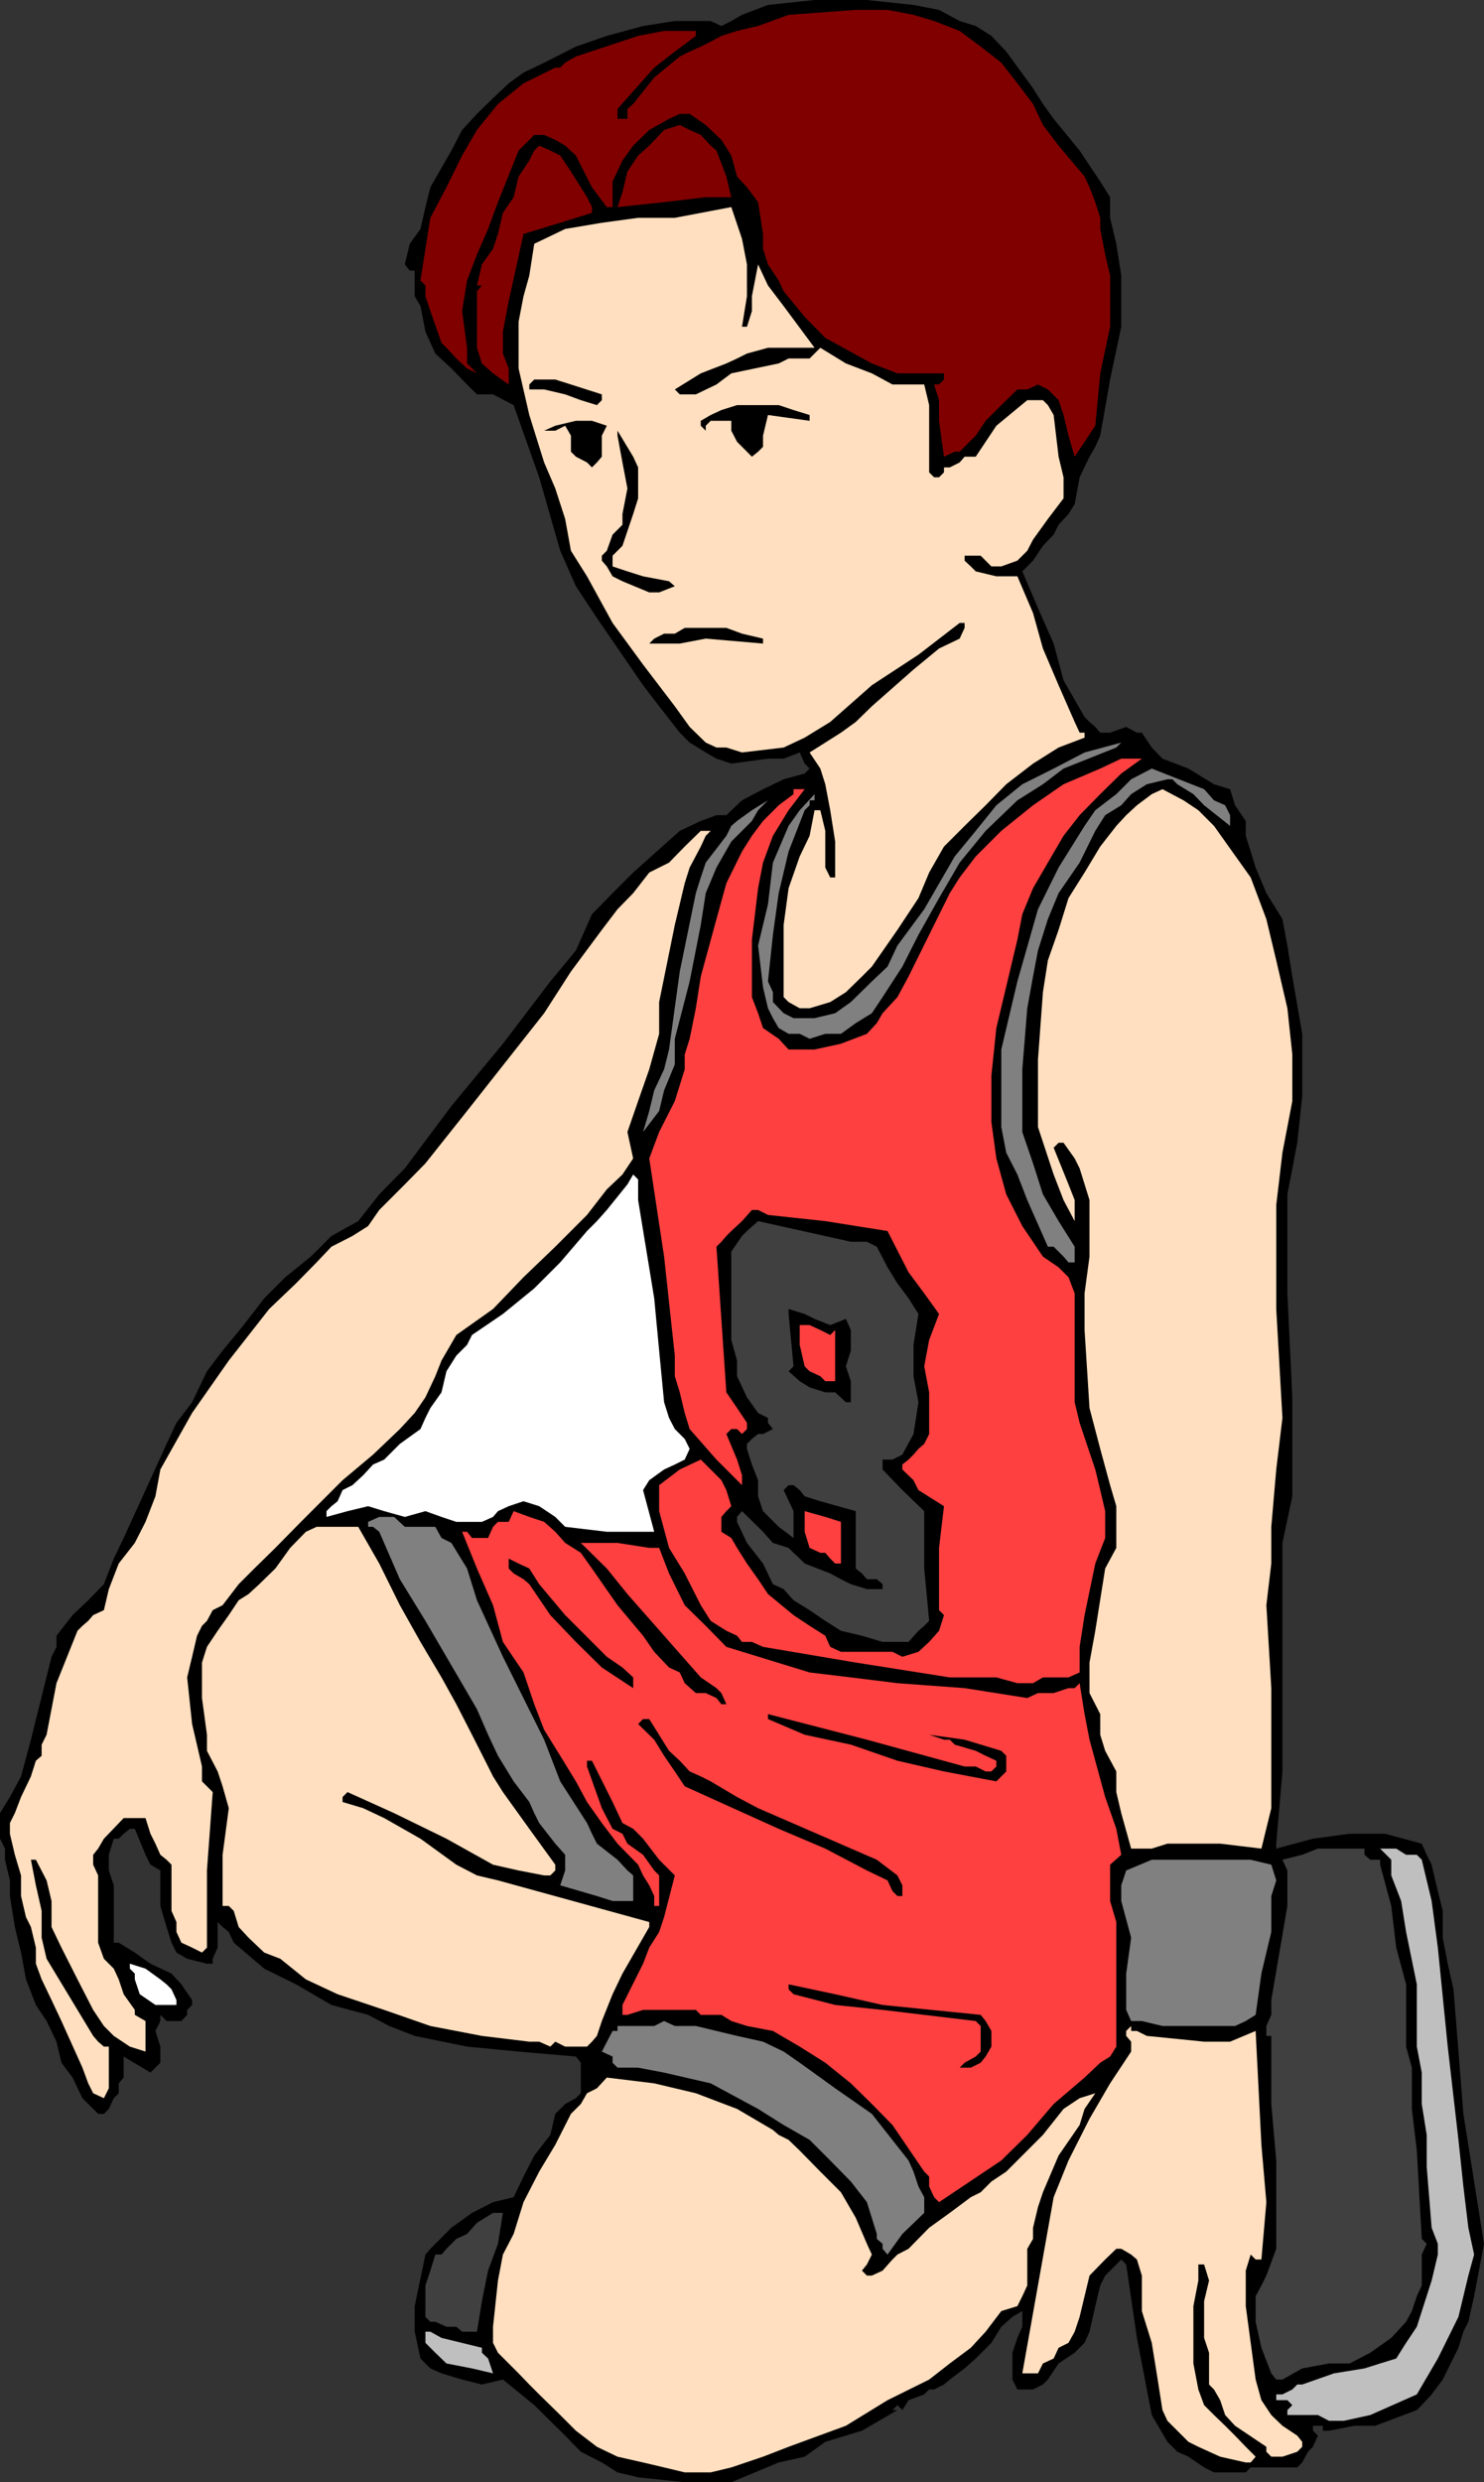 <svg xmlns="http://www.w3.org/2000/svg" width="360" height="601.699"><rect width="100%" height="100%" fill="#333333" stroke="none"/><path d="m236.703 6.3 3.797 2.4 3.602 3.8 6.5 8.898L253 25.2l2.602 3.602 6.3 7.699 5 7.5 2.399 3.8v5l1.5 6.298L272 66.8v12.398L269.3 92l-2.398 13.598-1.199 2.703-1.402 2.398-2.399 5-1.199 6.5-1.5 2.399-2.402 2.601-1.2 2.399L253 132.3l-2.398 3.597L248 138.5l3.8 8.898 3.802 8.602 2.398 8.898 5.102 8.903L264.3 175l1.402 1.2 1.2 1.398h2.398l3.902-1.399 2.598 1.399h1.2l2.402 3.601 2.598 2.7 6.3 2.402 6.2 3.797 3.902 1.203 1.2 3.898 2.601 3.801v3.598l1.2 3.8 1.199 3.903 2.601 6.199 3.899 6.3 1.199 6.4 1.199 7.5 2.402 13.898v15.101L314.703 277l-2.402 12.5v24l1.199 25.2v24l-2.398 11.3v55.398l-1.5 17.5v1.2l8.898-2.399 8.902-1.199H336l8.902 2.398 1.2 2.7L347.3 452l1.5 6.398 1.2 4.802v6.5l1.203 6.301 1.399 6.2 1.199 15.1L355 512.399l5 31.5-2.398 12.7-1.399 6.203L355 565.2l-1.2 3.899-3.8 7.703-2.7 3.597-2.398 2.602-1.199 1.2-10.101 3.8h-5l-6.2 1.2h-1.5V588H318.5v1.2l1.203 1.198-1.203 2.7-1.2 1.203-1.398 2.597-1.199 1.2h-11.3l-1.2 1.203H294.5l-2.398-1.203-3.801-2.598-2.7-1.2-2.398-2.402-3.8-6.5L275.8 566.7l-2.598-17.8-1.203-1.2-3.898 3.899-1.2 2.402-1.199 5-1.402 6.2-1.2 2.698-2.398 2.403-3.902 2.597-2.598 3.903L253 578l-2.398 1.2H246.8l-1.2-2.4v-6.5l1.2-3.6 1.2-2.7v-3.8l-2.398 1.398-2.7 2.402-2.402 3.898-3.797 3.801-2.703 2.399-3.598 2.703L229 578l-2.398 1.2h-1.2l-1.199 1.198-3.8 1.403-1.5 2.398-1.2-1.199-1.203 1.2h1.203l-8.601 5-8.899 2.698-5 3.602-6.3 1.398-11.5 4.801h-11.301L154.8 600.5l-5-1.2-3.801-2.402-5.098-2.597-3.8-3.903-7.5-7.398-7.602-6.2-5.098 1.2-4.8-1.2-5-1.5-2.7-1.202-2.402-2.399-1.398-6.5V559l2.601-12.5 1.2-1.402L109.5 540l5-3.602 5.102-2.597 5-1.203 2.398-5 2.602-5.098 3.898-5 1.203-5.102 2.399-2.398 2.601-1.402 1.2-1.2V500l-1.2-1.5-13.902-1.2-12.5-1.202-12.7-2.598-6.199-2.402-5.101-2.7L80.402 486l-8.601-5-7.7-3.8-7.398-6.302-1.203-2.597-1.5-1.203-1.2-1.2v6.2l-1.198 2.703V476h-1.399l-4.8-1.2-2.602-1.5-1.2-2.402-1.199-3.8-1.5-5.098v-8.602L36.5 452l-1.2-2.402-2.597-6.297H31.5L30 444.5l-1.2 1.2h-1.198l-1.2 3.898v3.8l1.2 3.602v13.898H28.8l3.902 2.403L36.5 476l5.102 2.398L44 481l2.602 3.8v1.2l-1.2 1.2v1.198l-1.402 1.5h-3.598l-1.5-1.5v1.5l-1.199 2.403 1.2 3.797V500l-1.2 1.2-1.203 1.198L30 498.5v5.098L28.8 505v2.398l-1.198 1.2-1.2 2.601-1.199 1.2h-1.402L20 508.597l-2.398-5-2.7-3.598-1.199-5.102-2.402-5L8.703 486l-2.402-6.2-1.2-6.5-1.5-6.202-1.199-7.5V455.8l-1.199-5v-2.703L0 445.699V439.5l2.402-3.902 2.7-5 2.398-8.899 5-20.101 1.203-2.399V396.5l3.899-5 3.8-3.602L25.203 384l2.399-6.2 2.398-5 5.3-11.6 5.102-11.2 2.399-5.102 3.8-5 3.602-7.5 3.797-5 5.102-6.199 5-6.5 5.101-5.101 6.2-5 5-5 6.5-3.598L92 289.5l6.203-6.3 11.297-15.102L122 253l11.5-15.102 6.203-7.5 3.899-8.8 5-5.098 5-5 11.3-10.102L170 199l3.8-1.402h2.403L180 194l5.102-2.7 5-2.402 5.101-1.398 1.2-1.2-1.2-1.202-1.203-2.7-3.898 1.5H186.3l-8.899 1.2-3.601-1.2-2.598-1.5L167.3 180l-2.399-2.402-5-6.399-3.902-5.101-11.2-16.297-5.097-7.703-3.8-8.598-5.102-17.8-6.2-17.5-5-2.602h-3.898l-2.402-2.399-3.801-3.898-3.898-3.602-2.399-5.3-1.203-6.2-1.398-2.398v-6.203h-1.2l-1.199-1.5 1.2-5L102 55.5l1.203-5.3 1.2-4.802L109.5 36.5l2.602-5 3.601-3.902 3.899-3.797 3.8-3.602L127 17.598l5-2.399 7.703-3.898 7.5-2.602L156 6.301l7.703-1.203h8.7L175 6.3l2.402-1.203 2.598-1.5 6.3-2.399L197.603 0H210.3l11.3 1.2 6.2 1.198 5 2.7 3.902 1.203"/><path fill="maroon" d="M250.602 25.2 253 30.3l3.8 5 6.302 7.5 1.199 2.598L265.703 49l1.2 3.8v2.7l1.199 6.2 1.199 5.1v12.4l-2.399 11.3-1.199 12.7-5 7.5-1.5-5.102-1.203-5L256.8 97l-2.597-2.602-2.402-1.199-2.598 1.2h-2.402l-3.899 3.8-3.8 3.801-2.399 3.598-3.902 3.902h-1.2L229 110.7l-1.2-8.7v-5l-1.198-3.8h1.199L229 92v-1.5h-11.297l-6.203-2.402-11.297-6.2-5-5.097-5.101-6.203-1.2-2.598-2.601-3.902-1.2-3.797v-3.602L183.903 49l-2.699-3.602-2.402-2.597-1.399-5.102L175 33.9l-3.797-3.598-3.902-2.703h-2.399l-2.601 1.203L157.5 31.5l-3.898 3.8L151 38.899 148.602 44v6.2h-1.399l-3.601-4.802-2.7-5.3-1.199-2.399-2.601-2.398-2.399-1.403L132 32.7h-2.398l-3.802 3.8-5 12.5-2.399 6.5-2.699 6.2L113.3 68l-1.2 7.398 1.2 8.903v3.797l2.402 2.402-2.402-1.2-2.598-2.402-2.402-2.597-1.2-1.203-2.699-7.7-1.199-3.597v-2.602L102 68l1.203-7.7 1.2-7.5 3.898-7.402 3.8-7.699 3.602-6.199 5.098-6.3 6.199-5 7.703-3.802h1.2l1.199-1.199 2.601-1.5 15.098-5 6.3-1.199h7.7v1.2l-5.098 3.8-5 3.898-8.902 10v2.403h2.402v-2.403l1.399-1.199 5.101-6.398 6.2-5.102L167.3 12.5l2.7-1.2 2.402-1.202L175 8.699l3.8-1.199 5.102-1.2 7.399-2.702 16.3-1.2h7.7l6.3 1.2 5 1.5 6.2 2.402 5.101 3.8 5 3.9 3.899 5 3.8 5"/><path fill="maroon" d="M177.402 47.8h-6.199L161.102 49 149.8 50.2l1.2-3.603 1.203-5 2.598-3.899L157.5 35.3l3.602-3.801 3.8-1.2 2.399 1.2L170 32.7l2.402 2.6 1.399 1.2 2.402 6.3 1.2 5m-33.801 2.4v1.398l-7.7 2.402L127 56.7 123.402 73 122 80.398V85.7l1.402 3.602V93.2l-3.8-2.699-2.7-2.402-1.199-3.797V70.598l1.2-1.399h-1.2l1.2-5.101 2.699-3.797 1.199-3.602L122 51.598l2.602-3.797 1.199-5 2.601-3.903 1.2-2.398 1.199-1.2 2.699 1.2 2.402 1.2 2.598 3.898 2.402 3.8 1.5 2.403 1.2 2.398"/><path fill="#ffdfbf" d="M180 79.2h1.203l1.2-3.802v-3.597l1.5-7.703 2.398 5.101 3.8 5 7.5 10.102h-11.3l-5.098 1.398-2.402 1.2-2.598 1.199L170 90.5l-6.297 3.898 1.2 1.2h3.898l5-2.399 3.601-2.699 11.5-2.402 2.399-1.2h5.101L199 84.301l6.203 3.797L211.5 90.5l5 2.7h7.703l1.2 5v16.3l1.199 1.2h1.199l1.199-1.2v-1.2h1.402l2.399-1.202 1.199-1.399h2.703l2.399-3.601 2.601-3.899 7.5-6.199H253l1.203 1.2 1.399 2.398 1.199 10.101 1.199 5v5.102l-3.797 5-3.601 5-1.399 2.699-2.402 2.398-3.899 1.403H240.5l-2.598-2.602H234v1.2l1.5 1.402 1.203 1.199 5 1.2h5.098l3.8 8.898 2.399 8.601 3.8 8.899 3.903 8.902 1.2 2.598h1.199v1.203l-6.301 2.398-6.2 3.899-6.5 5-5 5.101-5.101 5-5 5-3.598 6.301-2.601 6.2-5.098 7.698-6.203 8.903-2.398 2.398-3.899 3.801-3.8 2.398-5 1.5H194l-2.7-1.5-1.198-1.199v-17.5l1.199-8.898 2.699-7.703 2.402-5 1.2-6.2H199l1.203 5v8.903l1.2 2.398h1.199V204l-1.2-7.602-1.199-6.3L199 186.3l-2.598-3.903 3.801-2.398 3.797-2.402 3.602-2.598 3.898-3.8 10.102-8.9 6.199-5.1 5-2.4 1.199-2.6V151h-1.2l-10 7.7-11.3 7.398L201.402 175l-6.199 3.8-5.101 2.4L180 182.397l-3.797-1.199h-2.402L171.203 180l-3.902-3.8-3.598-5L156 161.097 148.602 151l-6.2-11.3-3.902-6.2-1.398-7.7-2.399-7.402-2.703-6.3-3.598-11.5-2.601-11.297V78L127 71.8l1.402-5 1.2-7.702 7.5-3.598L146 54l8.8-1.2h8.903l13.7-2.6L180 57.897l1.203 6.2V71.8L180 79.199"/><path d="M146 95.598V97l-1.2 1.2-3.898-1.2-3.8-1.402-5.102-1.2h-3.598V93.2l1.2-1.199h5.101l3.797 1.2 7.5 2.398m50.402 4.999V102l-10.101-1.402-1.2 5v2.703l-1.199 1.199-1.5 1.2-3.601-3.602-1.399-2.7V102h-5l-1.199 1.2v1.198L170 103.2V102l2.402-1.402 2.598-1.2 3.8-1.199h10.102l3.598 1.2 3.902 1.199"/><path d="M183.902 100.598v5h-1.5l-1.199-1.2L180 102l2.402-1.402h1.5m-36.699 2.602L146 105.597v5.101l-1.2 1.399-1.198 1.203-1.2-1.203-2.699-1.399-1.203-1.199v-3.902l-1.398-2.399-2.399 1.2H132l2.703-1.2 5-1.199h3.899l3.601 1.2"/><path d="M143.602 108.3h-1.2l-1.5-2.702v-1.2h2.7v3.903M154.8 117.2v3.6l-1.198 3.798L151 132.3l-2.398 2.398v2.602l3.601 1.199 3.797 1.2 6.3 1.198 1.403 1.2-3.8 1.5H157.5l-6.5-2.7-2.398-1.199-1.399-2.398-1.203-1.403V134.7l1.203-1.199 1.399-3.902L151 127.2v-2.601l1.203-6.2-1.203-6.3-1.2-6.5v-1.2l3.802 6.301 1.199 2.602v3.898m30.301 37.6v1.2l-13.899-1.2-6.3 1.2H157.5l1.203-1.2 2.399-1.202h2.601l2.399-1.399h10.101l3.797 1.399 5.102 1.203"/><path fill="gray" d="M273.203 180H272l-1.2 1.2-12.8 5.1-5 3.798-6.2 3.902-7.698 7.398-6.301 7.7-5 8.601-5 8.899-3.899 7.703-4.8 7.398-2.602 3.899-3.898 2.402-3.602 2.598h-3.797l-3.8 1.203-2.403-1.203h-2.7l-2.398-1.399-1.402-2.398-1.2-2.403-1.198-5.097-1.2-10.102 2.399-10 1.199-10.101 3.8-8.899 2.7-3.8 3.602-3.899v1.5h-1.2v1.2l-1.199 1.198-3.902 10-2.399 10.102-1.402 10.098-1.2 11.3 1.2 2.602v2.398l2.602 2.7 2.398 1.203h5.102l5-1.203 3.8-2.7 5.098-5 3.8-3.597 2.403-5.102 6.5-8.8 7.399-12.801 5.101-6.2 5-6.199 6.297-5.101 7.602-3.797 7.5-3.903L272 180h1.203"/><path fill="#ff4040" d="m277 183.898-5 3.602-5.098 5-5 5.098-3.902 5-3.797 6.5-3.601 6.203-2.602 6.297-1.2 6.203-5.097 21.398-1.203 11.5V272l1.203 8.8 2.399 8.7 3.898 7.7 5 7.398 3.8 2.601 2.403 2.399 1.5 3.902v26.398l1.2 5 3.8 11.301 1.2 5 1.199 5.102v6.5L265.703 379l-2.601 12.5-1.2 7.7v6.198l-2.699 1.2H253L250.602 408H246.8l-5.098-1.402h-11.3L207.601 403l-22.5-3.8-2.7-1.2H180l-1.2-1.5-2.597-1.2-3.8-2.402-2.403-3.8-3.898-7.7-3.801-6.199-2.399-8.898V360l5-3.8 5.098-2.4 5 5 1.203 2.4 1.2 3.898-1.2 1.203-1.203 1.398v3.602l2.402 1.5 1.399 2.398 2.402 3.801 2.7 3.8 2.398 3.598 6.199 5.102 3.902 2.598 3.801 2.402 1.2 2.7 2.597 1.198h12.5l2.402 1.2 3.899-1.2 2.601-2.398 2.399-2.7 1.199-3.8-1.2-1.2v-15.1l1.2-10.102-6.2-3.899-1.198-2.398-2.7-2.602V355l1.5-1.2 1.2-1.202 1.199-1.399 1.402-1.199 1.2-2.402V337.5l-1.2-6.3 1.2-6.4 2.398-6.3-3.598-5-3.8-5.102-5.102-10L200.203 296l-13.902-1.5-2.399-1.2h-1.5L180 296l-2.598 2.398-1.199 1.2L175 301l-1.2 1.2 2.403 35.3 2.598 3.8 2.402 3.598v1.5l-1.203 1.2-1.2-1.2h-1.398l-1.199 1.2 2.598 6.203 1.199 3.797V360l-6.2-6.2-6.5-7.402-1.198-3.898-1.2-5-1.199-3.902v-5l-2.601-24L157.5 280.8l2.402-6.403 3.801-7.5 2.399-7.699v-3.601l1.199-3.797 1.5-7.403L170 236.7l3.8-13.898 2.403-8.703 3.797-7.7 2.402-3.8 2.7-3.598 3.8-3.8 3.598-2.7v-1.2h2.703l-3.902 5.098-3.801 6.2-2.398 6.5-1.2 6.203-1.5 12.5V241.7l1.5 3.899 1.2 3.601 3.8 2.602 2.399 2.597h6.3L204 253l6.3-2.402 2.403-2.598 1.399-2.402 3.601-3.899 2.7-5 5-10.101 5-10.098 2.398-3.8 3.902-5.102 6.2-6.2 7.699-6.199 7.398-5.101 8.902-3.797 5.098-2.403h5"/><path fill="gray" d="m292.102 191.3 2.398 2.7 2.703 1.2 1.2 2.398v2.601l-6.301-5-2.602-2.699-3.898-2.402-1.2-1.2h-1.199l-5 1.2-3.8 2.402-2.403 2.7-3.898 2.398-2.399 3.8-3.8 7.7-5.102 7.402-2.598 6.3-2.402 7.598-1.2 6.301-1.398 7.7-1.203 14.8v15.2l2.602 7.601 2.398 7.5 3.8 6.5 3.903 6.2v3.8h-1.5L258 304.598l-2.398-2.399h-1.399l-5-11.3-2.402-6.2-2.7-5.3-1.199-6.2v-18.8l3.899-16.5 5-17.5 5-10.098 6.3-10.102 2.602-3.8 5.098-3.899 3.601-3.602 5-2.597 12.7 5"/><path fill="#ffdfbf" d="m307.203 222.8 2.399 10 2.699 11.598 1.199 11.2v11.3l-2.398 12.5-1.5 12.7V317.3l1.5 26.398-1.5 12.5-1.2 13.899V379l-1.199 10.098 1.2 20.101v29.102L306 448.098l-10-1.2h-12.797l-3.8 1.2h-5L272 439.5l-1.2-5.102v-5l-2.698-5-1.2-3.898v-5l-2.601-5.102V403l1.402-7.7 2.399-15.1 2.699-5v-10.102L269.3 360l-2.399-8.8-2.601-9.9-1.2-18.902V313.5l1.2-8.902v-13.7l-2.399-7.699-1.199-2.398L258 277h-1.2l-1.198 1.2 3.601 8.898 1.5 3.8V296L258 290.898l-2.398-6.199-3.801-11.5v-16.398L253 240.5l1.203-7.7 2.598-7.402 2.402-7.699 3.899-6.199 3.8-6.3 3.899-5 2.402-2.602 2.598-2.399 3.601-2.699 2.598-1.2 5.102 2.7 3.601 2.398 3.797 3.801 2.703 3.801 6.2 8.7 3.8 10.1"/><path fill="gray" d="m186.3 194-2.398 2.398-1.5 2.602-5 5-3.601 6.3-2.598 6.2-1.203 7.7-2.7 13.698-3.597 13.903V258l-2.601 6.3-1.2 5-3.902 5.098 1.5-5.097 1.203-5 2.399-5.102 1.199-4.8 2.601-18.899 3.899-19 1.199-3.8 1.203-3.602 5-6.5 1.2-2.399L178.8 199l3.601-2.602L186.3 194"/><path fill="#ffdfbf" d="m172.402 201.398-1.199 1.2-1.203 2.601-2.7 5.102-1.198 3.797-2.399 10.101-3.8 18.7v7.699l-2.403 8.601-2.7 7.7-2.597 7.5 1.399 6.402-2.602 3.898-3.797 3.602-4.8 6.199-7.7 7.7-7.703 7.398-7.398 7.703-8.899 6.297-3.601 6.203-1.5 3.797-2.399 5.101-2.601 3.801L97 346.398l-6.5 6.2-7.398 6.203L78 363.898l-5 5-6.2 6.301-5.097 5-3.8 3.801L54 389.098l-2.398 1.203-1.399 2.597-1.203 1.2-1.2 2.402-1.198 5.098-1.2 5 1.2 11.3L49 428.2v3.602l2.602 2.597-1.399 19v18.7L49 473.3l-2.398-1.203-2.602-1.2-1.2-2.597v-2.403l-1.198-2.699V452l-1.2-1.2-1.5-1.202-1.199-2.7L36.5 444.5l-1.2-3.8H30l-4.797 5-1.402 2.398-1.2 1.5V452l1.2 2.598v16.3l1.402 3.903 2.399 2.398 1.199 2.602L30 483.398l2.703 3.801v1.2l2.598 1.5v7.402l-3.801-1.203-3.898-2.598-2.399-2.402-2.601-3.899-3.801-7.398-3.899-7.703-2.402-5V460.8l-1.2-5-2.597-5H7.5l1.203 6.2 1.399 6.2v6.5l1.199 5.1 11.3 18.7 1.2 1.398 1.402 1.2h1.2v10.101l-1.2 2.399-2.601-1.2-1.2-2.398L20 501.2l-5.098-11.302-2.402-5.097-2.398-5L8.703 476v-3.902l-1.203-5-1.2-2.399-1.198-5.101v-5l-1.5-5-1.2-5.098v-2.602l1.2-2.398 1.5-3.902 2.398-5 1.203-3.797 1.399-1.203v-2.7L11.3 420.5l2.402-12.5 5.098-12.7 1.2-1.201 1.402-1.2 1.2-1.398 2.601-1.2 1.2-5.1L28.8 379l3.902-5 2.598-5.102 2.402-6.199 1.2-6.5 7.699-13.699 8.898-12.7 9.8-12.5 6.5-6.202 5-5.098 3.602-3.8 5.098-2.602 3.8-2.399 2.7-3.898 6.203-6.203 5-5.098 10.098-12.7 18.7-23.701 6.5-10.098 7.5-10.102 3.8-5 3.802-3.898 3.898-5 4.8-2.402 3.802-3.899 3.898-3.8h2.402"/><path fill="#fff" d="m154.8 290.898 3.903 23.801 1.2 12.7 1.199 12.5 1.199 3.8 1.402 2.7 2.399 2.402 1.199 2.398-1.2 2.602-2.398 1.199-2.601 1.2-3.602 2.6-1.5 2.4 2.703 10.1h-11.5l-10.101-1.202-2.399-2.399-3.902-2.601-3.801-1.2-3.598 1.2-2.601 1.203-1.2 1.398-2.699 1.2h-6.199l-3.601-1.2-3.899-1.398-5 1.398-5-1.398-3.902-1.203-5 1.203-5.098 1.398v-1.398l1.2-1.203 1.5-1.2 1.199-2.699L85.5 360l2.602-2.402L90.5 355l2.703-1.2L97 350l5-3.602 1.203-2.699 1.2-2.398 2.699-3.801 1.199-5.102 2.402-3.8 2.598-2.598 1.199-2.402 7.5-5.098 7.602-6.2 6.3-6.3 6.5-7.602 2.399-2.398 2.402-2.7 5-6.202 1.399-2.399 1.199 1.2v5"/><path fill="#404040" d="M206.402 301h3.899l2.402 1.2 2.598 5 2.402 3.898 2.7 3.601 2.398 3.801-1.2 7.5v7.598l1.2 6.3-1.2 7.7-2.699 5-2.402 1.203h-2.398v2.398l4.8 5 5.301 5.102v13.898l1.2 12.7-1.2 1.199-1.402 1.203-2.399 2.699h-6.3l-5-1.5-5.102-1.2-3.797-2.402-3.8-2.597-3.903-2.403-2.398-2.699L187.5 384l-2.398-5-3.899-5-2.402-5.102V367.7l1.199-1.398 5.102 5L187.5 374l3.8 1.2 1.2 1.198 1.5 1.403 1.203 1.199 6.2 2.398 2.597 1.403 2.402 1.199 3.899 1.2h3.8V384l-1.398-1.2h-2.402l-1.2-1.402-1.5-1.199v-13.898L199 363.898l-3.797-1.199-1.203-1.5-1.5-1.199h-1.2l-1.198 1.2 2.398 5.1v6.5l-3.598-2.702-3.8-3.797-1.2-3.602v-3.898l-1.5-3.801-1.199-3.8V350l1.2-1.2 1.5-1.202h1.199l2.398-1.2-1.2-1.5V343.7l-2.398-1.199-2.699-3.8-2.402-5.102V329.8l-1.399-5v-21.403l2.598-3.8 1.203-1.2 2.7-2.398 22.5 5"/><path d="m205.203 319.7 1.2 2.698v5l-1.2 3.801 1.2 3.602v5.097h-1.2l-2.601-2.398h-2.399l-3.8-1.2-2.403-1.5-2.7-2.402 1.2-1.199-1.2-12.699v-1.2l3.903 1.2 2.399 1.2 3.8 1.5 3.801-1.5"/><path fill="#ff4040" d="m196.402 321.2 2.598 1.198 2.402 1.2 1.2-1.2v12.403h-2.399L199 333.598l-2.598-1.2-1.199-1.199L194 326v-4.8h2.402m-59.3 52.8 3.8 2.398 2.7 3.801 6.199 8.899L156 396.5l2.703 3.898 3.598 3.801 2.601 1.2 1.2 2.601 2.699 2.398h2.402l2.598 1.2 1.199 1.5h1.203l-1.203-2.7-1.2-1.199-3.8-2.601-8.898-10.098-8.899-10.102-5-6.199-6.3-6.199h8.898l7.699 1.2h2.402l2.399 6.198 3.8 7.7 5.102 5 5 5.101 20.2 6.2 10 1.199 11.3 1.402L234 409.2l15.203 2.398 2.598-1.2h3.8l3.602-1.199h1.5l1.2-1.199 1.199 7.5 1.199 6.2 3.8 13.898 2.7 7.703 1.199 6.297-2.7 2.402v8.8l1.5 5.098v30.2l-1.5 2.402-2.398 1.5-3.8 3.598-7.5 6.402-6.399 7.5-6.3 6.2-15.102 10.1-1.2-1.202-1.199-2.598v-2.402l-1.199-1.2-7.703-11.3-5-5.098-5.098-5-6.199-5-6.203-3.902-6.5-3.797-6.297-1.203-3.8-1.2-2.403-1.5h-5l-1.2-1.199H156l-3.797 1.2H151V486l5-10 1.5-3.902 2.402-3.797 1.2-3.602 2.601-10.101-2.601-2.598-1.2-1.2-3.902-5.1-2.398-2.4-2.602-1.402-2.398-5.097-5-10h-1.2v1.398L146 438.301l2.602 5L151 444.5l1.203 2.398 3.797 2.7 2.703 3.8 1.2 1.2V462h-1.2v1.2-3.602L157.5 457l-1.5-2.402-1.2-2.598-5-5.102-3.8-5-3.598-5.097-2.699-5-3.8-6.203L132 419.3l-2.398-6.203-2.602-7.7-5-7.398-2.398-8.902-3.899-8.899-3.601-8.898h1.199l1.199 1.5h3.902l1.2-2.703 1.199-1.2h2.601l1.2-2.597 3.8 1.398 3.598 1.2 2.703 2.402 2.399 2.699M204 368.898V379h-1.398l-1.2-1.2-1.199-1.402H199l-2.598-1.199-1.199-3.898v-5l5 1.398 3.797 1.2"/><path fill="gray" d="m109.5 374 3.8 6.2 2.403 7.698 6.297 13.7 10 20.101 3.902 10.102 6.5 10.097 1.2 2.602 1.199 2.398 5 3.903 2.402 2.597 1.399 1.2v6.203h-5l-3.801-1.203-8.899-2.598 1.2-3.602v-3.8l-2.399-2.7-3.902-5-1.2-2.398-1.199-2.7-3.8-5-3.801-6.202-2.399-5.098-2.699-6.2-12.5-21.402L97 382.801l-5-11.5-1.5-1.203h-1.2v-1.2L92 367.7h3.602l2.601 2.399h7.399l1.5 2.703L109.5 374"/><path fill="#ffdfbf" d="M86.902 370.098 92 379l5 10.098 5 8.902 5.102 8.598 3.601 6.5 3.797 7.402 3.902 7.7 1.2 2.398 2.398 3.8 6.402 8.903 6.301 8.699v1.398l-1.203 1.2H132l-6.2-1.2-6.198-1.398-11.301-6.3-12.7-6.2-11.3-5.102-1.2 1.2v1.203l5 1.5 5.102 2.398 8.797 5 8.703 6.301 5 2.598 5.098 1.203 36.699 10.097v1.2l-6.5 11.3-2.398 5-2.602 6.5-1.2 3.602-1.198 1.398-1.2 1.2h-5.3l-2.399-1.2-1.203 1.2-2.7-1.2h-2.398l-11.5-1.398-12.5-2.402-11.199-3.899-11.3-3.8-7.7-3.598-6.203-5-3.898-1.5-3.801-3.602-2.399-2.601-1.199-3.899L55.5 462H54v-12.402l1.5-11.297L54 433l-1.2-3.602-2.597-5V420.5L49 411.598V403l1.203-3.8 2.598-3.9 2.699-3.8 2.402-3.602 2.399-1.5L62.902 384l3.899-3.8 3.601-5 3.801-3.9 2.598-1.202h10.101"/><path d="m137.102 391.5 6.5 6.5 3.601 3.598 3.797 2.601 2.602 2.399v2.601l-7.602-5-6.297-6.199-6.203-6.5-5.098-7.5-1.402-1.2-2.398-1.402-1.2-1.199v-2.398l2.399 1.199 2.601 1.2 2.399 3.8 6.3 7.5M234 428.2h2.703l2.399 1.198h1.398l1.203-1.199v-1.398l-2.601-1.203-2.399-1.2-5.101-1.5-1.2-1.199H229l-3.598-1.199 8.598 1.2 8.902 2.698 1.2 1.2v3.8l-1.2 1.2-1.199 1.203L229 429.398l-11.297-2.597-11.3-3.903-11.2-2.398-8.902-3.8v-1.2l24 6.2L234 428.2m-71.7-3.802 2.602 2.403 2.399 2.597 2.699 1.2 2.402 1.203 6.399 3.797 5.101 2.703 28.801 12.5 5 3.797 1.2 2.402v2.598h-1.2l-1.203-1.2-1.2-2.597-5-2.403-10.097-5.3-11.3-4.797L166.101 433l-2.399-3.602-2.601-3.8-2.399-3.899-3.902-3.8 1.199-1.2h1.5l4.8 7.7"/><path fill="#404040" d="M331 448.098v1.5l1.402 1.203h2.399V452l2.699 10 1.203 10.098 2.399 8.902v15.098l1.398 5.101v10l1.203 10.102 1.2 21.398 1.199 1.2-1.2 2.601v7.5l-1.199 2.598-1.203 3.601-1.398 2.602-3.602 3.898-5.098 3.602-5 2.597h-5l-6.5 1.2-4.8 2.703h-1.5l-1.2-1.5-2.402-6.203-1.398-6.297v-6.203L306 554l1.203-2.402 2.399-6.5v-21.399l-1.2-13.699v-16.5h-1.199v-2.402l1.2-2.7v-3.597L312.3 462v-8.602l-1.2-2.597 4.801-1.203 3.801-1.5H331"/><path fill="#bfbfbf" d="m343.703 449.598 1.2 1.203 2.398 10 1.5 11.297 2.402 24 2.598 22.601L355 530l1.203 10 1.399 6.5-1.399 5.098-1.203 5-1.2 5-5 10.101-5.097 8.7-11.3 5L326 586.8h-3.598l-2.699-1.403h-7.402V584.2l1.199-1.2-1.2-1.2h-2.698v-1.402h1.5l2.398-1.199 1.203-1.199h1.2l7.699-2.7 7.398-1.202 3.8-1.2 3.903-1.199 2.399-3.8 2.601-3.899 3.598-11.2 1.5-6.3v-2.602L347.3 540l-1.2-14.8v-7.7l-1.199-7.5v-7.602l-1.199-6.3V481l-2.601-12.7-1.2-7.5-2.402-6.202V450.8l-2.7-2.703h3.903l2.399 1.5h2.601"/><path fill="gray" d="M287.102 450.8h16.3l5 1.2 1.2 3.8-1.2 3.798v8.703l-1.199 5-1.203 5.097-1.398 10-2.399 1.5-2.601 1.2H282l-5-1.2h-2.598l-1.199-2.699v-8.8l1.2-8.7-2.403-8.898V457l1.203-3.602 6.2-2.597h7.699"/><path fill="#fff" d="M42.8 486h-5.097l-3.8-2.602-1.2-3.597v-1.403L31.5 477.2V476l3.8 1.2 3.602 2.6 1.5 1.2 1.2 1.2 1.199 2.6v1.2"/><path d="m237.902 488.398 1.2 1.5 1.398 2.403v3.797l-1.398 2.402-1.2 1.5-2.402 1.2h-2.7l1.2-1.2 2.703-1.5 1.2-1.2v-6.202l-1.2-1.2-22.601-2.699-11.5-1.199-10.102-2.602-1.2-1.199V481l11.302 2.398 11.5 2.602 23.8 2.398"/><path fill="gray" d="m173.8 492.3 5 1.2 6.302 1.398 5 2.403L194 500l8.602 6.2 8.898 6.198 8.902 11.301 1.2 2.7L222.8 530l1.402 2.598v3.8l-5.3 5.102-3.602 5-1.2-1.402v-1.2l-1.398-1.199V541.5l-2.402-7.7-3.899-5-5-5.1-5-5-6.3-3.602-6.2-3.899-11.5-6.199-11.3-2.602-6.301-1.199h-5L148.6 500v-1.5l-2.6-1.2 2.602-5h1.199v-1.202h8.902l2.399-1.2 2.601 1.2h5.098l5 1.203"/><path fill="#ffdfbf" d="m278.203 493.5 13.899 1.398h6.3l6.2-2.597L306 519.898l1.203 13.903L306 547.699h-1.398l-1.2-1.199-1.199 3.898V559l1.2 8.898 1.199 8.903 1.398 5 2.402 3.597 2.7 2.602 3.601 2.398 1.2 1.5v1.2l-1.2 1.203-3.601 1.199h-2.7l-1.199-1.2v-1.202L299.602 588l-2.399-2.602-1.203-3.597-1.5-2.602-1.2-1.199v-7.7l-1.198-3.6v-8.9l1.199-5-1.2-3.902h-1.398v3.903L289.5 559v13.898l1.203 6.301 1.399 3.801 2.398 2.398 2.703 2.602 2.399 2.398 2.601 2.7 1.2 1.203 1.199 1.199-1.2 1.398h-1.199L296 595.5l-5.297-2.402-2.402-1.2-5.098-5.097-1.203-2.602-1.398-8.898-1.2-7.403L277 560.2v-8.601l-1.2-3.899-1.398-1.199-2.402-1.402h-1.2l-2.698 2.601-3.801 3.899-2.399 10-1.199 3.601-1.5 2.7-2.402 1.199-1.2 2.601-2.601 1.2-1.2 2.402H248l7.602-42.703 3.601-8.899 5.098-10.101 5-8.598 5.101-7.7v-2.402l-1.199-1.398v-1.2l1.2-1.202v1.203h1.398l2.402 1.199"/><path fill="#ffdfbf" d="m187.5 516.3 1.402 1.2 2.399 1.2 2.699 2.6 5 5.098 5 5 3.602 6.2 2.699 6.3 1.199 2.602-1.2 2.398-1.198 1.5 1.199 1.2h1.199l2.602-1.2 2.398-2.699 1.203-1.199 2.7-1.402 5-5.098 5-3.602 5.097-3.8 2.402-1.2 2.598-2.597 3.602-2.403L253 517.5l5-6.3 3.902-2.602 3.801-1.2-2.601 3.801-1.2 3.899-5.101 7.402-3.801 8.898-1.2 3.602-1.198 5v2.7l-1.399 2.398V554L248 556.598 246.8 559l-3.898 1.2-3.8 5-3.602 3.898-5.098 3.8-5 3.903-10.101 5L205.203 588l-13.902 5.098-6.2 2.402-7.699 2.598-5 1.203h-6.3l-5-1.203-5.102-1.2-6.2-1.398-5-2.402-5.097-3.899-3.8-3.8-5.102-5-2.399-2.399-2.601-2.7-5-5-1.2-2.402V564l1.2-11.2 1.199-6.3 2.602-5 2.398-7.7 3.8-7.402 3.903-6.5 3.797-7.5 2.402-2.398 1.5-2.602 2.399-1.199 2.402-2.601 11.5 1.402 10.098 2.398 10 3.801 8.699 5.102"/><path fill="#404040" d="m122 536.398-1.2 7.5-2.398 6.5-1.5 7.403-1.199 7.398h-3.601L110.703 564h-2.402l-2.7-1.2h-1.199l-1.199-1.202V554l1.2-3.602 1.199-3.898h1.5l1.199-1.402 1.199-1.2 1.203-1.199 2.598-1.199 2.402-2.7 3.899-2.402H122"/><path fill="#bfbfbf" d="m107.102 566.7 9.8 2.398v1.203l1.5 1.398 1.2 3.602-5.102-1.203-6.2-1.2-2.698-2.597-1.2-1.203-1.199-1.2V565.2h1.2l2.699 1.5"/></svg>
